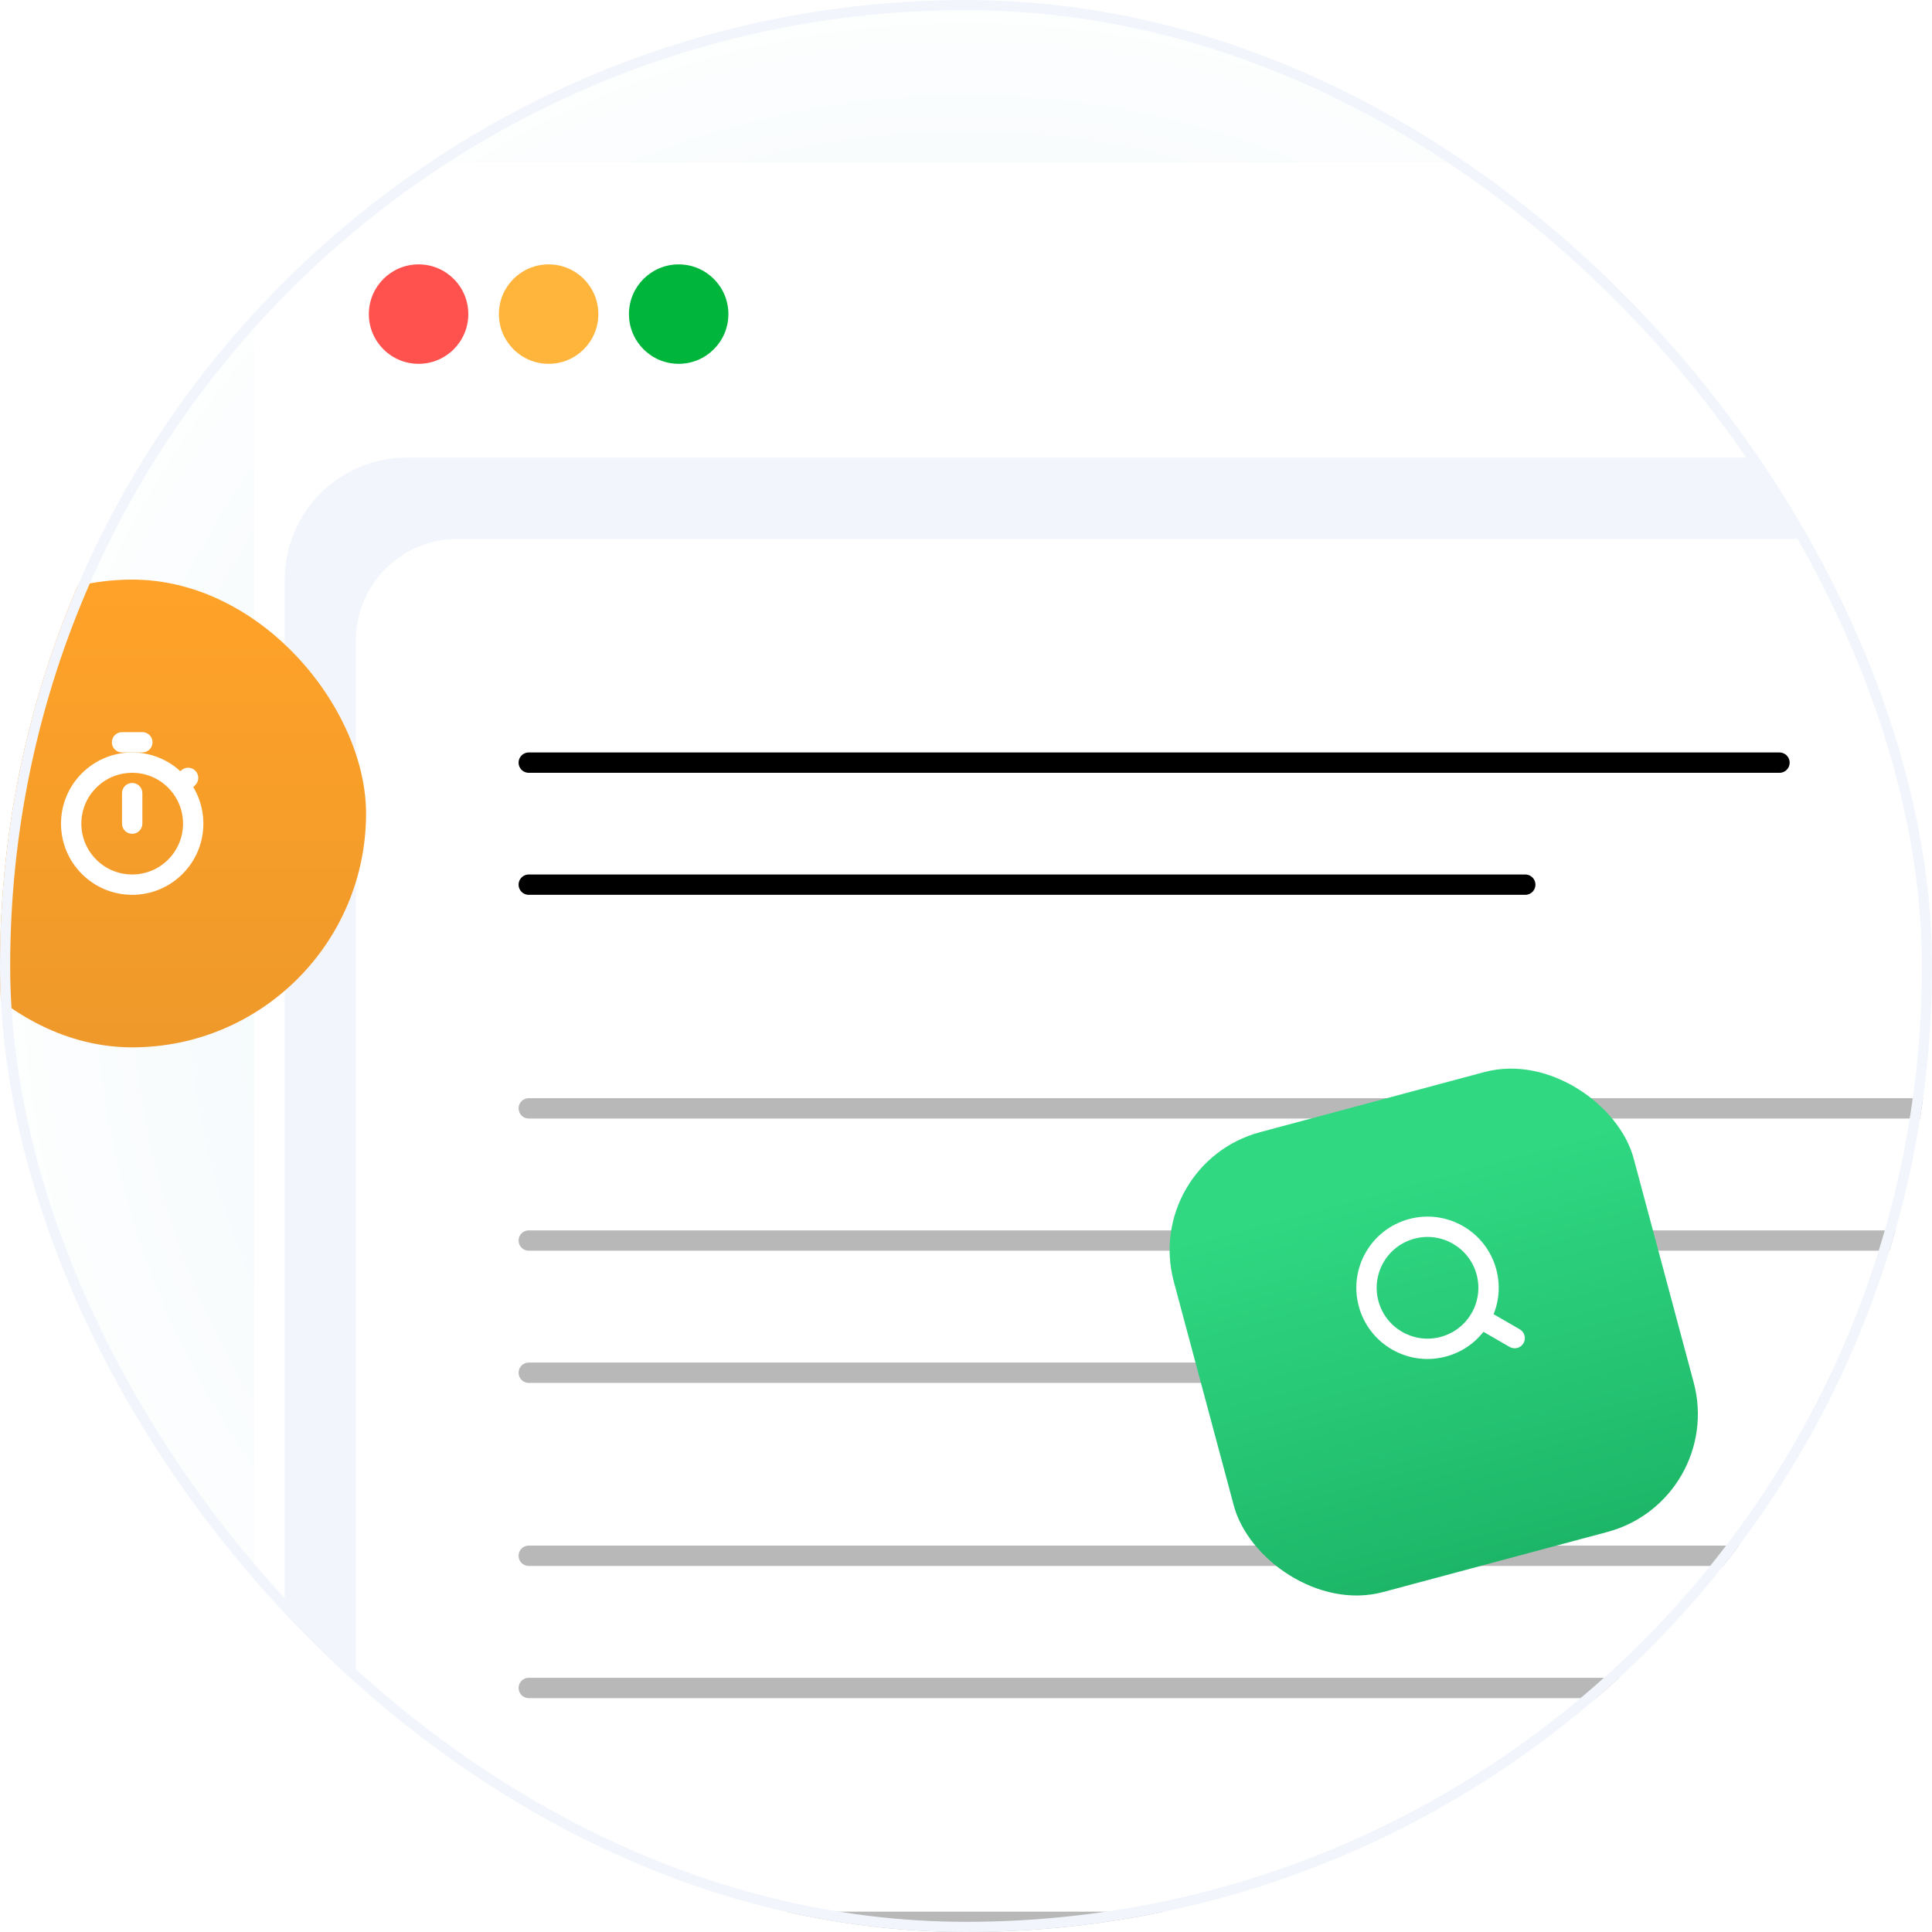 <svg width="190" height="190" viewBox="0 0 190 190" fill="none" xmlns="http://www.w3.org/2000/svg">
<g clip-path="url(#clip0_65_2460)">
<rect width="190" height="190" rx="95" fill="url(#paint0_radial_65_2460)"/>
<path d="M25 27C25 20.925 29.925 16 36 16H315C321.075 16 326 20.925 326 27V179C326 185.075 321.075 190 315 190H36C29.925 190 25 185.075 25 179V27Z" fill="white"/>
<path d="M28 57C28 50.373 33.373 45 40 45H180C186.627 45 192 50.373 192 57V324C192 330.627 186.627 336 180 336H40C33.373 336 28 330.627 28 324V57Z" fill="#F2F6FC"/>
<path d="M35 63C35 57.477 39.477 53 45 53H189C194.523 53 199 57.477 199 63V334C199 339.523 194.523 344 189 344H45C39.477 344 35 339.523 35 334V63Z" fill="white"/>
<circle cx="41.165" cy="30.89" r="4.89" fill="#FF514D"/>
<circle cx="53.954" cy="30.89" r="4.89" fill="#FFB53C"/>
<circle cx="66.743" cy="30.89" r="4.89" fill="#00B53C"/>
<line x1="52" y1="75" x2="175" y2="75" stroke="black" stroke-width="2" stroke-linecap="round"/>
<line x1="52" y1="87" x2="150" y2="87" stroke="black" stroke-width="2" stroke-linecap="round"/>
<line x1="52" y1="109" x2="191" y2="109" stroke="#B8B8B8" stroke-width="2" stroke-linecap="round"/>
<line x1="52" y1="153" x2="191" y2="153" stroke="#B8B8B8" stroke-width="2" stroke-linecap="round"/>
<line x1="52" y1="122" x2="191" y2="122" stroke="#B8B8B8" stroke-width="2" stroke-linecap="round"/>
<line x1="52" y1="166" x2="191" y2="166" stroke="#B8B8B8" stroke-width="2" stroke-linecap="round"/>
<line x1="52" y1="135" x2="134" y2="135" stroke="#B8B8B8" stroke-width="2" stroke-linecap="round"/>
<line x1="77" y1="189" x2="159" y2="189" stroke="#B8B8B8" stroke-width="2" stroke-linecap="round"/>
<g filter="url(#filter0_d_65_2460)">
<rect x="112.33" y="110.447" width="46.818" height="46.818" rx="12" transform="rotate(-15 112.33 110.447)" fill="url(#paint1_linear_65_2460)"/>
</g>
<rect x="-10" y="57" width="46" height="46" rx="23" fill="url(#paint2_linear_65_2460)"/>
<g clip-path="url(#clip1_65_2460)">
<path fill-rule="evenodd" clip-rule="evenodd" d="M13 86C15.761 86 18 83.761 18 81C18 78.239 15.761 76 13 76C10.239 76 8 78.239 8 81C8 83.761 10.239 86 13 86ZM20 81C20 84.866 16.866 88 13 88C9.134 88 6 84.866 6 81C6 77.134 9.134 74 13 74C16.866 74 20 77.134 20 81Z" fill="white"/>
<path fill-rule="evenodd" clip-rule="evenodd" d="M13 82C12.448 82 12 81.552 12 81L12 78C12 77.448 12.448 77 13 77C13.552 77 14 77.448 14 78L14 81C14 81.552 13.552 82 13 82Z" fill="white"/>
<path fill-rule="evenodd" clip-rule="evenodd" d="M11 73C11 72.448 11.448 72 12 72H14C14.552 72 15 72.448 15 73C15 73.552 14.552 74 14 74H12C11.448 74 11 73.552 11 73Z" fill="white"/>
<path fill-rule="evenodd" clip-rule="evenodd" d="M17.293 77.707C16.902 77.317 16.902 76.683 17.293 76.293L17.793 75.793C18.183 75.402 18.817 75.402 19.207 75.793C19.598 76.183 19.598 76.817 19.207 77.207L18.707 77.707C18.317 78.098 17.683 78.098 17.293 77.707Z" fill="white"/>
</g>
<g clip-path="url(#clip2_65_2460)">
<path fill-rule="evenodd" clip-rule="evenodd" d="M139.094 121.817C136.426 122.532 134.843 125.273 135.558 127.941C136.273 130.608 139.014 132.191 141.682 131.476C144.349 130.761 145.932 128.02 145.217 125.352C144.503 122.685 141.761 121.102 139.094 121.817ZM133.626 128.458C132.626 124.724 134.842 120.886 138.576 119.885C142.31 118.884 146.149 121.101 147.149 124.835C148.15 128.569 145.934 132.407 142.199 133.408C138.465 134.409 134.627 132.193 133.626 128.458Z" fill="white"/>
<path fill-rule="evenodd" clip-rule="evenodd" d="M145.033 129.328C145.309 128.85 145.921 128.686 146.399 128.962L149.461 130.73C149.939 131.006 150.103 131.618 149.827 132.096C149.551 132.574 148.939 132.738 148.461 132.462L145.399 130.694C144.921 130.418 144.757 129.807 145.033 129.328Z" fill="white"/>
</g>
</g>
<rect x="0.5" y="0.5" width="189" height="189" rx="94.5" stroke="#F2F6FC"/>
<defs>
<filter id="filter0_d_65_2460" x="111.024" y="101.024" width="59.952" height="59.952" filterUnits="userSpaceOnUse" color-interpolation-filters="sRGB">
<feFlood flood-opacity="0" result="BackgroundImageFix"/>
<feColorMatrix in="SourceAlpha" type="matrix" values="0 0 0 0 0 0 0 0 0 0 0 0 0 0 0 0 0 0 127 0" result="hardAlpha"/>
<feOffset dy="4"/>
<feGaussianBlur stdDeviation="2"/>
<feComposite in2="hardAlpha" operator="out"/>
<feColorMatrix type="matrix" values="0 0 0 0 0.135 0 0 0 0 0.575 0 0 0 0 0.352 0 0 0 0.15 0"/>
<feBlend mode="normal" in2="BackgroundImageFix" result="effect1_dropShadow_65_2460"/>
<feBlend mode="normal" in="SourceGraphic" in2="effect1_dropShadow_65_2460" result="shape"/>
</filter>
<radialGradient id="paint0_radial_65_2460" cx="0" cy="0" r="1" gradientUnits="userSpaceOnUse" gradientTransform="translate(95 95) rotate(90) scale(102)">
<stop offset="0.65" stop-color="#F5FAFC"/>
<stop offset="1" stop-color="white"/>
</radialGradient>
<linearGradient id="paint1_linear_65_2460" x1="135.739" y1="110.447" x2="135.739" y2="157.265" gradientUnits="userSpaceOnUse">
<stop offset="0.179" stop-color="#30D882"/>
<stop offset="1" stop-color="#1DB668"/>
</linearGradient>
<linearGradient id="paint2_linear_65_2460" x1="13" y1="57" x2="13" y2="103" gradientUnits="userSpaceOnUse">
<stop stop-color="#FFA229"/>
<stop offset="1" stop-color="#EE992A"/>
</linearGradient>
<clipPath id="clip0_65_2460">
<rect width="190" height="190" rx="95" fill="white"/>
</clipPath>
<clipPath id="clip1_65_2460">
<rect width="16" height="16" fill="white" transform="translate(5 72)"/>
</clipPath>
<clipPath id="clip2_65_2460">
<rect width="16" height="16" fill="white" transform="translate(131.202 121.343) rotate(-15)"/>
</clipPath>
</defs>
</svg>
